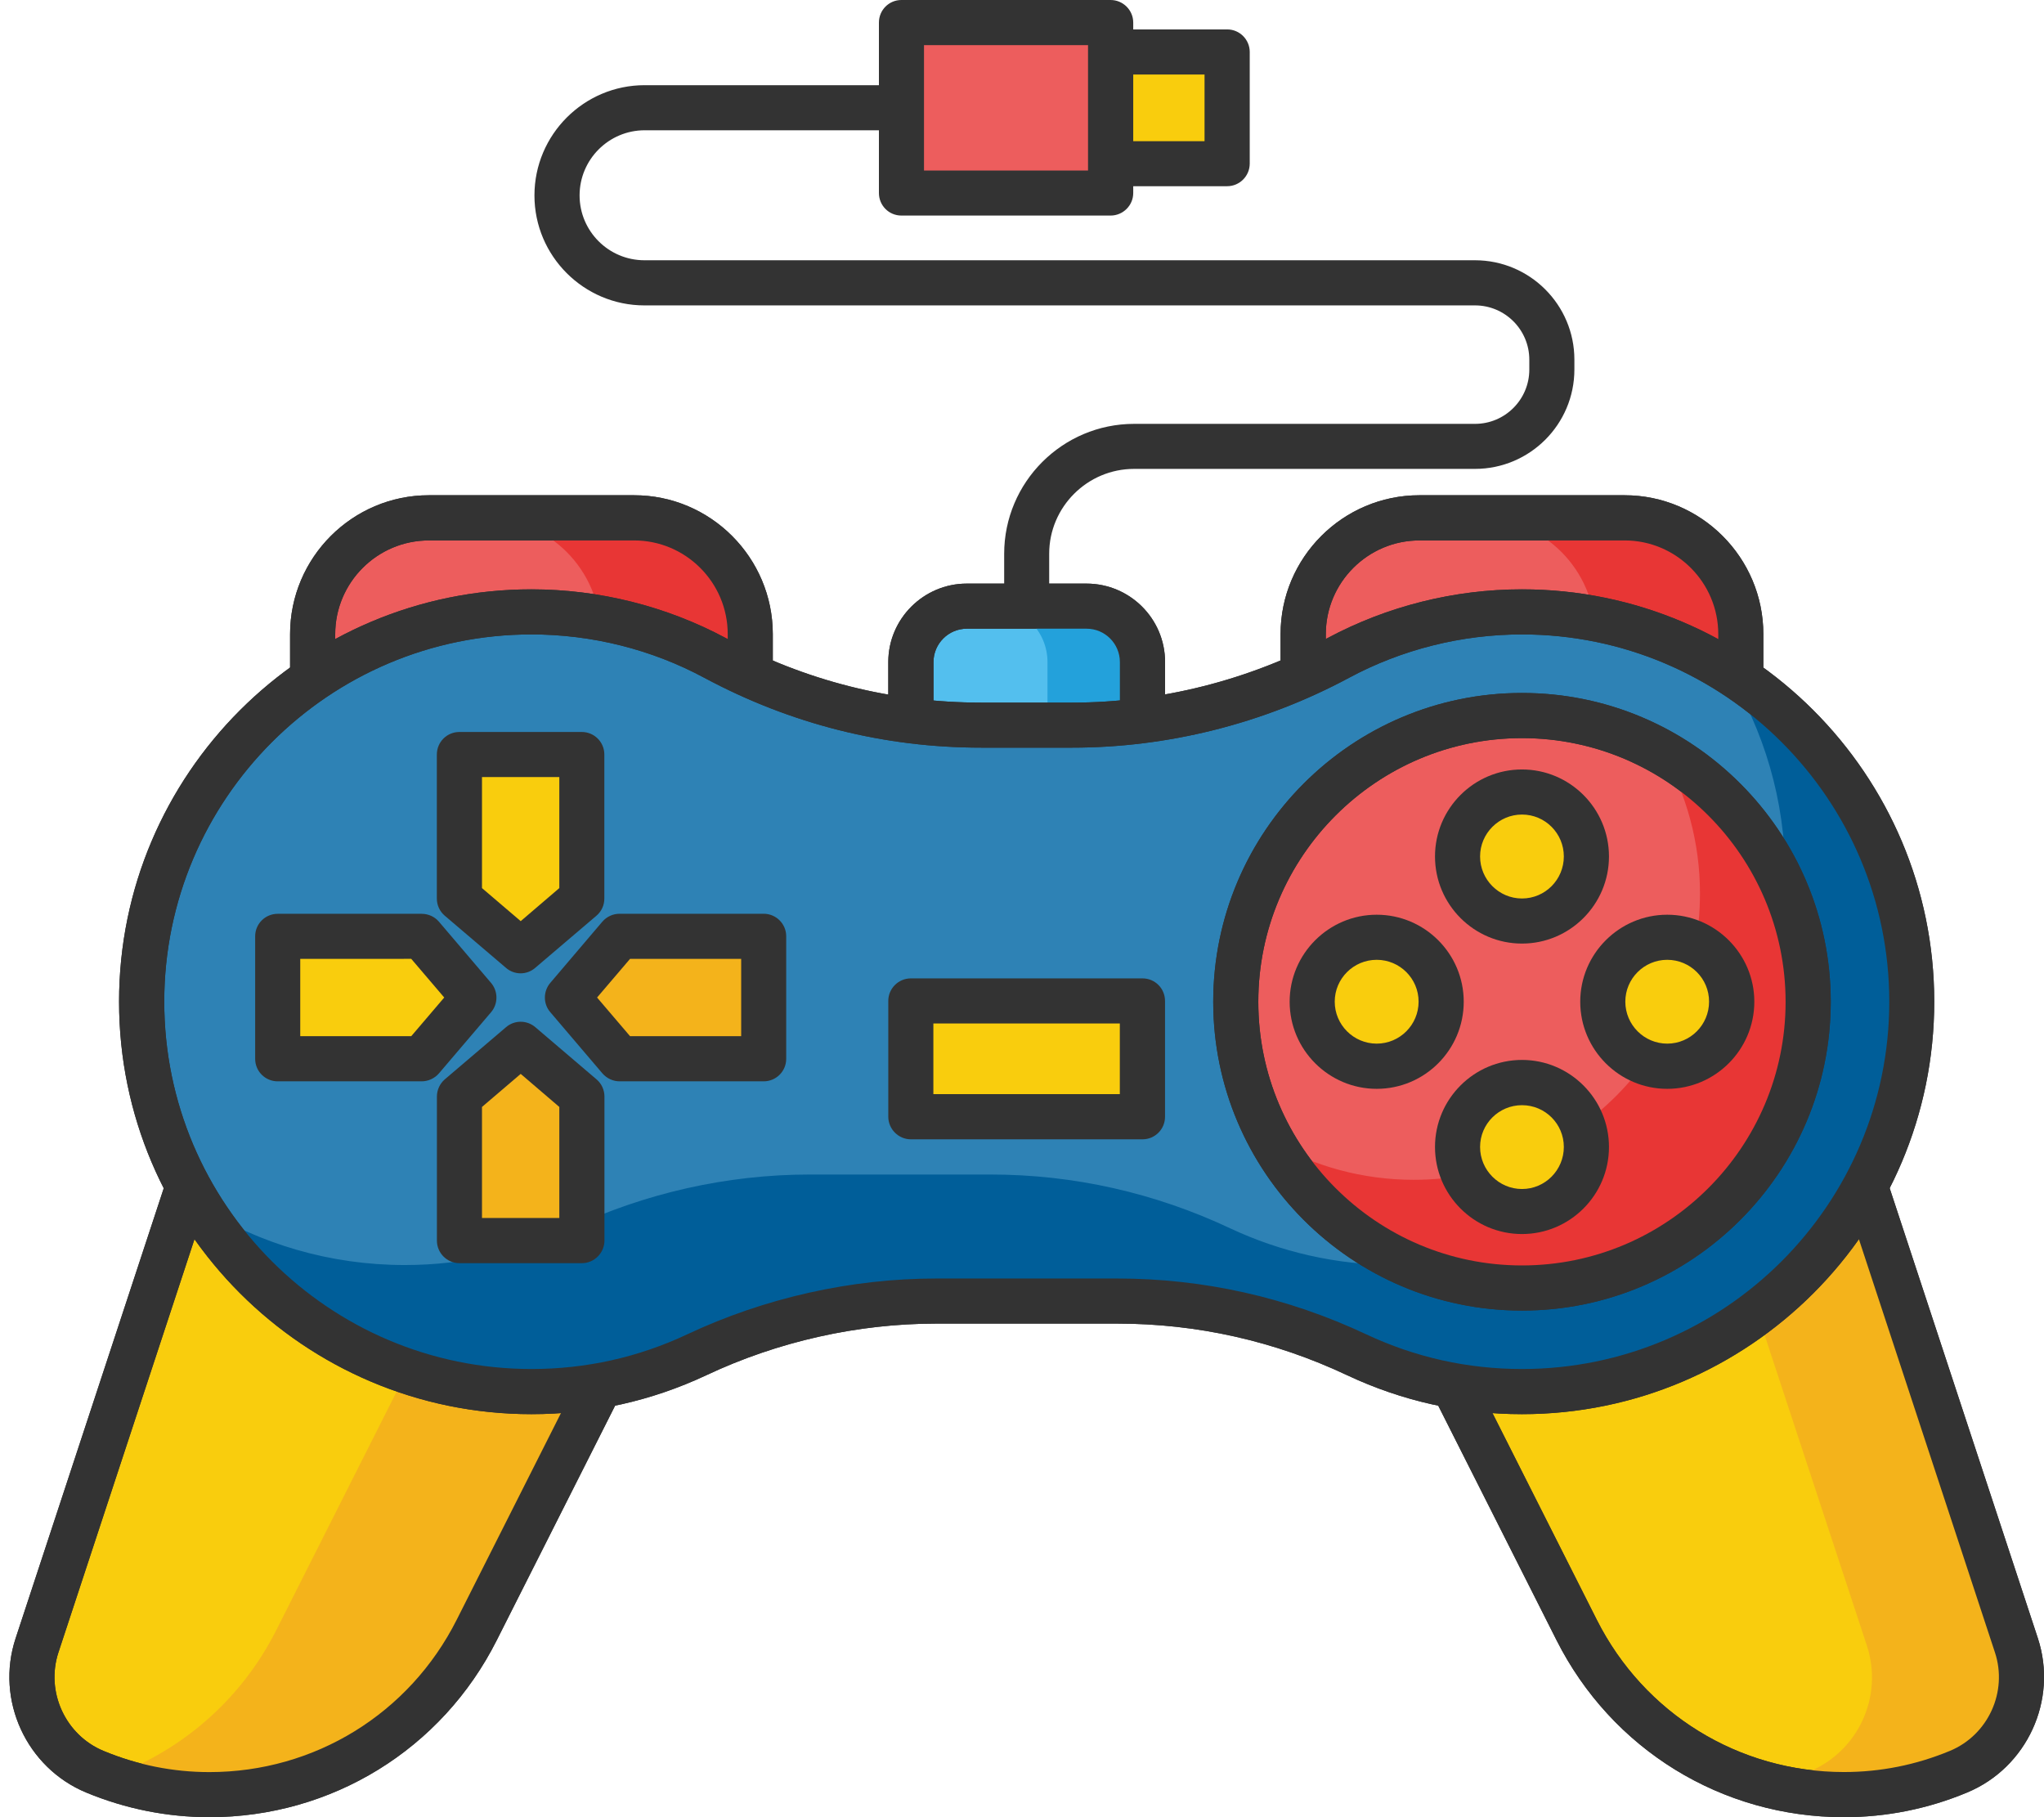 <?xml version="1.0" encoding="utf-8"?>
<!-- Generator: Adobe Illustrator 16.0.0, SVG Export Plug-In . SVG Version: 6.00 Build 0)  -->
<!DOCTYPE svg PUBLIC "-//W3C//DTD SVG 1.1//EN" "http://www.w3.org/Graphics/SVG/1.1/DTD/svg11.dtd">
<svg version="1.1" id="Layer_1" xmlns="http://www.w3.org/2000/svg" xmlns:xlink="http://www.w3.org/1999/xlink" x="0px" y="0px"
	 width="36px" height="32px" viewBox="0 0 36 32" enable-background="new 0 0 36 32" xml:space="preserve">
<g id="whats-nes-icon" display="none">
	<path display="inline" fill="#A9742A" d="M7.549,10.668H3.358V4.115c0-0.499,0.404-0.903,0.903-0.903h2.385
		c0.499,0,0.903,0.405,0.903,0.903V10.668z"/>
	<path display="inline" fill="#8D5D25" d="M6.646,3.211H5.094c0.5,0,0.904,0.405,0.904,0.903v6.553h1.551V4.115
		C7.549,3.616,7.145,3.211,6.646,3.211"/>
	<path display="inline" fill="#333333" d="M7.549,11.021H3.358c-0.194,0-0.353-0.158-0.353-0.353V4.116
		c0-0.694,0.564-1.257,1.257-1.257h2.384c0.693,0,1.256,0.563,1.256,1.257v6.553C7.902,10.863,7.744,11.021,7.549,11.021
		 M3.711,10.315h3.485V4.116c0-0.304-0.247-0.552-0.551-0.552H4.262c-0.304,0-0.551,0.248-0.551,0.552V10.315z"/>
	<path display="inline" fill="#F9CD0D" d="M25.5,29.975c0,0.702-0.568,1.27-1.267,1.27H5.417c-0.7,0-1.269-0.567-1.269-1.27V15.577
		L14.825,5.223L25.5,15.577V29.975z"/>
	<path display="inline" fill="#F4B31B" d="M14.825,5.222l-1.304,1.265l8.543,8.287c0.529,0.514,0.828,1.221,0.828,1.958v13.245
		c0,0.699-0.566,1.267-1.267,1.267h2.607c0.7,0,1.267-0.567,1.267-1.267V15.578L14.825,5.222z"/>
	<path display="inline" fill="#333333" d="M24.231,31.596H5.417c-0.893,0-1.621-0.726-1.621-1.621V15.578
		c0-0.094,0.04-0.188,0.109-0.253L14.58,4.969c0.137-0.133,0.354-0.133,0.492,0l10.675,10.355c0.069,0.065,0.106,0.159,0.106,0.253
		v14.397C25.853,30.87,25.127,31.596,24.231,31.596 M4.502,15.727v14.248c0,0.506,0.41,0.917,0.915,0.917h18.814
		c0.506,0,0.917-0.411,0.917-0.917V15.727L14.824,5.714L4.502,15.727z"/>
	<path display="inline" fill="#ED5D5D" d="M27.204,16.429c-0.17,0.174-0.401,0.274-0.646,0.278
		c-0.242,0.004-0.478-0.089-0.653-0.259L14.825,5.701L3.744,16.449c-0.364,0.353-0.944,0.344-1.296-0.02l-1.835-1.892
		c-0.17-0.174-0.262-0.409-0.258-0.651c0.003-0.244,0.104-0.476,0.278-0.645L13.269,0.983c0.867-0.841,2.245-0.841,3.111,0
		l12.637,12.257c0.363,0.353,0.373,0.933,0.02,1.296L27.204,16.429z"/>
	<path display="inline" fill="#E83635" d="M29.018,13.241L16.381,0.983c-0.741-0.718-1.852-0.823-2.701-0.315
		c0.145,0.086,0.283,0.191,0.41,0.315l12.638,12.257c0.173,0.169,0.273,0.401,0.277,0.645c0.004,0.242-0.088,0.478-0.258,0.651
		l-1.362,1.406l0.521,0.506c0.364,0.353,0.944,0.344,1.299-0.02l1.835-1.892c0.167-0.174,0.262-0.409,0.258-0.651
		C29.293,13.642,29.192,13.41,29.018,13.241"/>
	<path display="inline" fill="#333333" d="M3.104,17.061c-0.346,0-0.669-0.138-0.91-0.386l-1.836-1.892
		C0.123,14.539-0.005,14.218,0,13.88c0.006-0.338,0.143-0.657,0.387-0.891l12.637-12.26C13.509,0.26,14.148,0,14.825,0
		s1.316,0.26,1.802,0.729l12.636,12.26c0.244,0.234,0.38,0.552,0.386,0.891c0.006,0.338-0.122,0.659-0.357,0.902l-1.836,1.892
		c-0.241,0.249-0.566,0.386-0.912,0.386c-0.33,0-0.644-0.128-0.881-0.359L14.825,6.191L3.989,16.702
		C3.75,16.933,3.436,17.061,3.104,17.061 M14.825,0.705c-0.491,0-0.958,0.188-1.31,0.531L0.876,13.494
		c-0.108,0.105-0.168,0.246-0.171,0.397c-0.001,0.151,0.055,0.293,0.16,0.401L2.7,16.184c0.106,0.11,0.25,0.171,0.404,0.171
		c0.147,0,0.288-0.056,0.393-0.158L14.579,5.447c0.137-0.133,0.354-0.133,0.492,0l11.083,10.749c0.104,0.102,0.244,0.158,0.39,0.158
		c0.155,0,0.299-0.061,0.407-0.171l1.835-1.892c0.104-0.108,0.159-0.251,0.159-0.401c-0.004-0.151-0.063-0.292-0.171-0.397
		L16.135,1.235C15.783,0.893,15.317,0.705,14.825,0.705"/>
	<path display="inline" fill="#9A9A9A" d="M18.384,31.244h-7.117v-7.597c0-1.965,1.593-3.559,3.558-3.559
		c1.966,0,3.559,1.594,3.559,3.559V31.244z"/>
	<path display="inline" fill="#676767" d="M14.825,20.088c-0.335,0-0.66,0.049-0.97,0.136c1.495,0.423,2.59,1.796,2.59,3.424v7.597
		h1.939v-7.597C18.384,21.683,16.79,20.088,14.825,20.088"/>
	<path display="inline" fill="#333333" d="M18.384,31.596h-7.118c-0.194,0-0.354-0.157-0.354-0.352v-7.597
		c0-2.157,1.755-3.911,3.913-3.911c2.156,0,3.91,1.754,3.91,3.911v7.597C18.735,31.438,18.579,31.596,18.384,31.596 M11.619,30.892
		h6.412v-7.244c0-1.768-1.438-3.206-3.206-3.206s-3.207,1.438-3.207,3.206V30.892z"/>
	<path display="inline" fill="#333333" d="M30.06,31.724c-0.089,0-0.179-0.033-0.248-0.104l-4.561-4.56
		c-0.138-0.138-0.138-0.361,0-0.498c0.138-0.139,0.361-0.139,0.499,0l4.562,4.56c0.136,0.138,0.136,0.36,0,0.498
		C30.242,31.69,30.15,31.724,30.06,31.724"/>
	<path display="inline" fill="#333333" d="M32.829,31.724c-0.091,0-0.181-0.033-0.25-0.104l-7.169-7.17
		c-0.138-0.137-0.138-0.361,0-0.498c0.138-0.138,0.359-0.138,0.497,0l7.172,7.17c0.138,0.138,0.138,0.36,0,0.498
		C33.01,31.69,32.92,31.724,32.829,31.724"/>
	<path display="inline" fill="#333333" d="M35.597,31.724c-0.091,0-0.182-0.033-0.25-0.104l-9.937-9.938
		c-0.138-0.137-0.138-0.359,0-0.496c0.136-0.139,0.359-0.139,0.497,0l9.939,9.937c0.137,0.138,0.137,0.36,0,0.498
		C35.777,31.69,35.687,31.724,35.597,31.724"/>
</g>
<g id="gifts-for-him-icon" display="none">
	<path display="inline" fill="#F9CD0D" d="M30.629,12.121c0,0.575-0.466,1.042-1.041,1.042c-0.576,0-1.041-0.467-1.041-1.042
		s0.465-1.042,1.041-1.042C30.163,11.079,30.629,11.545,30.629,12.121"/>
	<path display="inline" fill="#F4B31B" d="M29.588,11.079c-0.142,0-0.276,0.028-0.397,0.08c0.377,0.155,0.645,0.527,0.645,0.962
		c0,0.435-0.268,0.807-0.645,0.962c0.121,0.051,0.256,0.08,0.397,0.08c0.575,0,1.041-0.467,1.041-1.042S30.163,11.079,29.588,11.079
		"/>
	<path display="inline" fill="#F9CD0D" d="M33.3,8.98c0,0.581-0.472,1.052-1.053,1.052s-1.052-0.471-1.052-1.052
		c0-0.581,0.471-1.053,1.052-1.053S33.3,8.399,33.3,8.98"/>
	<path display="inline" fill="#F4B31B" d="M32.247,7.927c-0.139,0-0.269,0.026-0.391,0.076c0.389,0.155,0.664,0.533,0.664,0.977
		c0,0.443-0.275,0.821-0.664,0.977c0.122,0.047,0.252,0.075,0.391,0.075c0.581,0,1.053-0.471,1.053-1.052
		C33.3,8.398,32.828,7.927,32.247,7.927"/>
	<path display="inline" fill="#9A9A9A" d="M26.972,31.654H3.39v-8.865c0-3.624,2.938-6.561,6.561-6.561h10.46
		c3.624,0,6.561,2.937,6.561,6.561V31.654z"/>
	<path display="inline" fill="#676767" d="M20.411,16.228h-2.37c3.623,0,6.56,2.937,6.56,6.561v8.865h2.37v-8.865
		C26.972,19.165,24.035,16.228,20.411,16.228"/>
	<path display="inline" fill="#333333" d="M26.973,32H3.391c-0.191,0-0.347-0.155-0.347-0.347v-8.865
		c0-3.808,3.099-6.906,6.907-6.906h10.46c3.81,0,6.907,3.099,6.907,6.906v8.865C27.318,31.845,27.163,32,26.973,32 M3.736,31.307
		h22.89v-8.519c0-3.426-2.789-6.213-6.215-6.213H9.951c-3.426,0-6.214,2.788-6.214,6.213V31.307z"/>
	<path display="inline" fill="#F6F6F6" d="M20.411,16.228H9.95c-0.532,0-1.048,0.066-1.542,0.185l6.774,15.242l6.774-15.242
		C21.459,16.294,20.943,16.228,20.411,16.228"/>
	<path display="inline" fill="#C6C6C9" d="M21.956,16.413c-0.366-0.088-0.744-0.146-1.131-0.171c-0.011,0-0.021-0.001-0.03-0.002
		c-0.051-0.003-0.102-0.005-0.154-0.007c-0.012,0-0.026-0.001-0.042-0.001c-0.062-0.002-0.124-0.003-0.188-0.003h-2.37
		c1.303,0,2.516,0.38,3.535,1.035L21.956,16.413z"/>
	<polygon display="inline" fill="#A1CF67" points="12.36,21.467 12.36,18.454 15.182,19.961 	"/>
	<polygon display="inline" fill="#A1CF67" points="18.002,21.467 18.002,18.454 15.182,19.961 	"/>
	<path display="inline" fill="#333333" d="M15.181,32c-0.137,0-0.261-0.081-0.317-0.206L8.09,16.554
		c-0.042-0.095-0.039-0.203,0.006-0.295c0.045-0.092,0.129-0.158,0.23-0.184c0.533-0.128,1.08-0.194,1.623-0.194h10.462
		c0.543,0,1.09,0.066,1.624,0.194c0.1,0.025,0.184,0.092,0.229,0.184c0.044,0.092,0.049,0.2,0.007,0.295l-6.775,15.24
		C15.442,31.919,15.318,32,15.181,32 M8.898,16.665l6.283,14.136l6.282-14.136c-0.349-0.06-0.7-0.09-1.051-0.09H9.95
		C9.6,16.574,9.247,16.605,8.898,16.665"/>
	<path display="inline" fill="#333333" d="M12.361,21.814c-0.062,0-0.124-0.017-0.178-0.05c-0.104-0.063-0.169-0.175-0.169-0.298
		v-3.013c0-0.123,0.064-0.234,0.169-0.297c0.103-0.063,0.233-0.067,0.341-0.01l2.821,1.507c0.113,0.061,0.182,0.179,0.182,0.307
		s-0.069,0.245-0.182,0.306l-2.821,1.506C12.472,21.8,12.417,21.814,12.361,21.814 M12.707,19.031v1.858l1.739-0.929L12.707,19.031z
		"/>
	<path display="inline" fill="#333333" d="M18.002,21.814c-0.057,0-0.111-0.014-0.164-0.042l-2.819-1.506
		c-0.113-0.06-0.185-0.178-0.185-0.306s0.071-0.246,0.185-0.306l2.819-1.508c0.107-0.057,0.236-0.054,0.341,0.009
		c0.105,0.063,0.169,0.176,0.169,0.298v3.013c0,0.123-0.063,0.235-0.169,0.298C18.125,21.798,18.063,21.814,18.002,21.814
		 M15.916,19.961l1.739,0.93v-1.859L15.916,19.961z"/>
	<path display="inline" fill="#333333" d="M15.846,23.01c0,0.367-0.298,0.666-0.664,0.666c-0.368,0-0.665-0.299-0.665-0.666
		c0-0.366,0.297-0.664,0.665-0.664C15.548,22.346,15.846,22.644,15.846,23.01"/>
	<path display="inline" fill="#333333" d="M15.846,26.046c0,0.368-0.298,0.665-0.664,0.665c-0.368,0-0.665-0.297-0.665-0.665
		c0-0.366,0.297-0.664,0.665-0.664C15.548,25.382,15.846,25.68,15.846,26.046"/>
	<path display="inline" fill="#F6F6F6" d="M33.3,21.518v-6.019c0-0.338-0.275-0.612-0.612-0.612H25.5
		c-0.338,0-0.61,0.274-0.61,0.612v6.019c0,1.29,0.718,2.411,1.775,2.986c0.896,0.488,1.459,1.43,1.459,2.451v1.302
		c0,1.045-0.585,2.002-1.517,2.479l-0.868,0.446c-0.103,0.054-0.155,0.168-0.128,0.28c0.026,0.113,0.126,0.19,0.241,0.19h6.482
		c0.115,0,0.216-0.077,0.241-0.19c0.027-0.112-0.025-0.227-0.128-0.28l-0.869-0.446c-0.93-0.478-1.514-1.435-1.514-2.479v-1.302
		c0-1.022,0.56-1.962,1.457-2.451C32.58,23.929,33.3,22.808,33.3,21.518"/>
	<path display="inline" fill="#C6C6C9" d="M30.063,26.955c0-1.021,0.562-1.963,1.459-2.452c1.058-0.574,1.777-1.695,1.777-2.985
		v-6.019c0-0.337-0.274-0.612-0.612-0.612h-1.372c0.338,0,0.611,0.275,0.611,0.612v6.019c0,1.29-0.718,2.411-1.777,2.985
		c-0.897,0.489-1.457,1.431-1.457,2.452v1.301c0,1.046,0.585,2.003,1.514,2.48l0.87,0.447c0.103,0.053,0.156,0.168,0.129,0.278
		c-0.028,0.113-0.126,0.192-0.242,0.192h1.372c0.115,0,0.215-0.079,0.243-0.192c0.025-0.11-0.027-0.226-0.13-0.278l-0.869-0.447
		c-0.93-0.478-1.516-1.435-1.516-2.48V26.955z"/>
	<path display="inline" fill="#333333" d="M32.334,32h-6.481c-0.274,0-0.514-0.187-0.578-0.456
		c-0.064-0.268,0.062-0.543,0.306-0.669l0.87-0.446c0.819-0.42,1.326-1.252,1.326-2.173v-1.301c0-0.896-0.489-1.718-1.275-2.147
		c-1.208-0.656-1.958-1.916-1.958-3.29v-6.019c0-0.528,0.43-0.958,0.958-0.958h7.188c0.527,0,0.957,0.43,0.957,0.958v6.019
		c0,1.374-0.75,2.634-1.957,3.29c-0.787,0.43-1.278,1.252-1.278,2.147v1.301c0,0.921,0.51,1.753,1.326,2.173l0.87,0.446
		c0.245,0.126,0.371,0.401,0.308,0.669C32.849,31.813,32.61,32,32.334,32 M26.256,31.307h5.677l-0.512-0.261
		c-1.051-0.54-1.703-1.609-1.703-2.79v-1.301c0-1.149,0.63-2.206,1.639-2.755c0.984-0.535,1.596-1.563,1.596-2.683v-6.019
		c0-0.146-0.118-0.267-0.264-0.267h-7.188c-0.146,0-0.267,0.12-0.267,0.267v6.019c0,1.12,0.612,2.147,1.596,2.683
		c1.013,0.549,1.641,1.605,1.641,2.755v1.301c0,1.181-0.654,2.25-1.703,2.79L26.256,31.307z"/>
	<path display="inline" fill="#F9CD0D" d="M30.748,23.083c-1.031,0.563-2.277,0.562-3.309,0h-0.002
		c-0.574-0.313-0.932-0.911-0.932-1.564v-2.965h5.177v2.965C31.683,22.172,31.325,22.771,30.748,23.083
		C30.749,23.083,30.749,23.083,30.748,23.083"/>
	<path display="inline" fill="#F4B31B" d="M30.31,18.554v2.964c0,0.654-0.358,1.254-0.932,1.565
		c-0.308,0.168-0.636,0.284-0.972,0.351c0.789,0.16,1.619,0.043,2.343-0.351c0.576-0.312,0.933-0.911,0.933-1.565v-2.964H30.31z"/>
	<path display="inline" fill="#333333" d="M29.093,23.851c-0.634,0-1.262-0.16-1.815-0.461c-0.002-0.002-0.006-0.003-0.01-0.005
		c-0.682-0.371-1.107-1.087-1.107-1.866v-2.965c0-0.192,0.155-0.346,0.348-0.346h5.175c0.19,0,0.345,0.153,0.345,0.346v2.965
		c0,0.778-0.425,1.493-1.108,1.868c-0.001,0-0.003,0-0.003,0.001C30.359,23.689,29.729,23.851,29.093,23.851 M27.601,22.777
		c0.001,0.001,0.003,0.001,0.004,0.002c0.455,0.248,0.97,0.378,1.488,0.378s1.034-0.13,1.489-0.377
		c0.001-0.001,0.003-0.001,0.003-0.002c0.463-0.251,0.75-0.734,0.75-1.26v-2.619h-4.481v2.619
		C26.854,22.044,27.141,22.525,27.601,22.777"/>
	<path display="inline" fill="#333333" d="M29.588,13.509c-0.766,0-1.388-0.623-1.388-1.388c0-0.765,0.622-1.389,1.388-1.389
		s1.387,0.624,1.387,1.389C30.975,12.886,30.354,13.509,29.588,13.509 M29.588,11.426c-0.384,0-0.695,0.311-0.695,0.695
		c0,0.383,0.312,0.695,0.695,0.695s0.695-0.312,0.695-0.695C30.283,11.737,29.972,11.426,29.588,11.426"/>
	<path display="inline" fill="#333333" d="M32.247,10.378c-0.771,0-1.4-0.628-1.4-1.398c0-0.771,0.629-1.4,1.4-1.4
		c0.77,0,1.398,0.628,1.398,1.4C33.646,9.75,33.017,10.378,32.247,10.378 M32.247,8.274c-0.389,0-0.706,0.316-0.706,0.706
		c0,0.389,0.317,0.706,0.706,0.706s0.705-0.317,0.705-0.706C32.952,8.59,32.636,8.274,32.247,8.274"/>
	<path display="inline" fill="#F8C48E" d="M23.691,8.98c0,4.699-3.812,8.51-8.509,8.51c-4.702,0-8.512-3.811-8.512-8.51
		c0-4.7,3.81-8.511,8.512-8.511C19.88,0.469,23.691,4.28,23.691,8.98"/>
	<path display="inline" fill="#F5A858" d="M23.691,8.98c0-4.7-3.812-8.511-8.509-8.511c-0.388,0-0.77,0.026-1.145,0.077
		c4.158,0.559,7.367,4.122,7.367,8.434c0,4.312-3.208,7.875-7.367,8.433c0.375,0.051,0.757,0.077,1.145,0.077
		C19.88,17.49,23.691,13.679,23.691,8.98"/>
	<path display="inline" fill="#333333" d="M15.182,17.837c-4.884,0-8.857-3.973-8.857-8.857s3.974-8.858,8.857-8.858
		s8.856,3.974,8.856,8.858S20.065,17.837,15.182,17.837 M15.182,0.816c-4.501,0-8.164,3.662-8.164,8.164
		c0,4.501,3.663,8.165,8.164,8.165s8.164-3.664,8.164-8.165C23.346,4.478,19.683,0.816,15.182,0.816"/>
	<path display="inline" fill="#A9742A" d="M23.689,8.785c-0.104-4.61-3.874-8.315-8.508-8.315c-4.031,0-7.407,2.802-8.287,6.564
		c1.16,1.2,2.786,1.946,4.585,1.946c2.222,0,4.178-1.136,5.321-2.857c1.144,1.722,3.099,2.857,5.319,2.857
		C22.663,8.98,23.188,8.912,23.689,8.785"/>
	<path display="inline" fill="#8D5D25" d="M14.868,0.475c-0.184,0.007-0.366,0.02-0.548,0.038h-0.001
		c-0.095,0.009-0.188,0.021-0.281,0.033c4.146,0.557,7.347,4.1,7.367,8.394c0.236,0.025,0.474,0.041,0.716,0.041
		c0.542,0,1.067-0.068,1.569-0.195c-0.002-0.07-0.004-0.138-0.008-0.208V8.568c-0.004-0.067-0.009-0.132-0.013-0.198V8.353
		c-0.004-0.063-0.012-0.126-0.016-0.188c-0.002-0.009-0.002-0.018-0.002-0.025c-0.006-0.062-0.013-0.122-0.021-0.183
		c-0.001-0.011-0.002-0.02-0.003-0.029c-0.008-0.06-0.016-0.119-0.023-0.177c-0.002-0.012-0.004-0.023-0.006-0.034
		c-0.009-0.059-0.018-0.115-0.028-0.172c-0.002-0.012-0.002-0.025-0.004-0.038c-0.012-0.055-0.021-0.11-0.031-0.166
		c-0.003-0.014-0.007-0.027-0.009-0.042c-0.01-0.054-0.022-0.107-0.033-0.162c-0.005-0.013-0.007-0.028-0.011-0.043
		c-0.012-0.053-0.024-0.105-0.038-0.157c-0.004-0.016-0.006-0.031-0.01-0.047c-0.014-0.052-0.027-0.102-0.042-0.152
		c-0.002-0.017-0.008-0.034-0.013-0.05c-0.014-0.05-0.029-0.1-0.044-0.149c-0.004-0.017-0.009-0.034-0.016-0.051
		c-0.012-0.048-0.029-0.097-0.046-0.145c-0.004-0.018-0.01-0.035-0.014-0.053c-0.018-0.047-0.034-0.095-0.052-0.142
		c-0.006-0.017-0.012-0.036-0.019-0.054c-0.016-0.046-0.034-0.092-0.05-0.138c-0.008-0.019-0.016-0.037-0.021-0.055
		c-0.019-0.045-0.035-0.09-0.055-0.136c-0.008-0.018-0.016-0.037-0.023-0.055c-0.019-0.045-0.036-0.088-0.056-0.133
		c-0.009-0.019-0.017-0.037-0.024-0.056c-0.02-0.044-0.038-0.087-0.06-0.129c-0.011-0.02-0.017-0.039-0.026-0.058
		c-0.021-0.043-0.04-0.084-0.063-0.127c-0.01-0.018-0.018-0.038-0.027-0.057C22.762,5.11,22.74,5.068,22.72,5.028
		c-0.01-0.02-0.021-0.039-0.031-0.059c-0.021-0.041-0.044-0.08-0.064-0.119c-0.013-0.021-0.022-0.04-0.034-0.06
		c-0.022-0.04-0.044-0.078-0.068-0.117c-0.01-0.02-0.021-0.04-0.033-0.06c-0.024-0.038-0.048-0.076-0.07-0.114
		c-0.012-0.02-0.025-0.04-0.038-0.059c-0.022-0.038-0.046-0.075-0.071-0.112c-0.013-0.021-0.024-0.04-0.039-0.059
		c-0.025-0.037-0.049-0.073-0.073-0.108c-0.015-0.021-0.028-0.04-0.042-0.061c-0.024-0.035-0.049-0.07-0.074-0.105
		c-0.014-0.02-0.03-0.039-0.044-0.061c-0.026-0.034-0.05-0.067-0.077-0.101c-0.015-0.021-0.03-0.04-0.047-0.061
		c-0.024-0.033-0.05-0.066-0.076-0.099c-0.018-0.02-0.033-0.04-0.049-0.06c-0.026-0.032-0.053-0.064-0.079-0.096
		c-0.018-0.021-0.035-0.04-0.052-0.061c-0.026-0.031-0.052-0.062-0.081-0.093c-0.017-0.021-0.034-0.04-0.053-0.061
		c-0.026-0.03-0.054-0.059-0.082-0.09c-0.018-0.019-0.036-0.04-0.054-0.059c-0.03-0.03-0.058-0.058-0.084-0.088
		c-0.02-0.02-0.038-0.039-0.059-0.059c-0.027-0.028-0.056-0.056-0.085-0.083c-0.019-0.02-0.038-0.04-0.059-0.06
		c-0.028-0.027-0.058-0.055-0.086-0.082c-0.02-0.019-0.04-0.039-0.062-0.057c-0.028-0.027-0.058-0.053-0.087-0.079
		c-0.021-0.02-0.042-0.039-0.063-0.057c-0.029-0.026-0.058-0.052-0.088-0.077c-0.024-0.019-0.046-0.037-0.067-0.055
		c-0.028-0.025-0.059-0.051-0.089-0.075c-0.021-0.019-0.045-0.037-0.067-0.054c-0.03-0.025-0.062-0.048-0.091-0.072
		c-0.023-0.019-0.047-0.036-0.069-0.054c-0.03-0.023-0.062-0.045-0.092-0.069c-0.024-0.017-0.048-0.036-0.072-0.053
		c-0.031-0.022-0.06-0.043-0.092-0.066C20.05,1.999,20.025,1.982,20,1.965c-0.03-0.021-0.061-0.043-0.093-0.063
		c-0.024-0.018-0.05-0.034-0.076-0.05C19.8,1.831,19.77,1.811,19.737,1.79c-0.026-0.015-0.052-0.033-0.079-0.049
		c-0.031-0.02-0.063-0.038-0.095-0.058c-0.026-0.016-0.052-0.031-0.08-0.048c-0.031-0.018-0.062-0.037-0.096-0.055
		c-0.027-0.015-0.054-0.031-0.081-0.046C19.273,1.518,19.242,1.5,19.21,1.482c-0.028-0.016-0.057-0.03-0.084-0.045
		c-0.033-0.018-0.064-0.033-0.097-0.05C19,1.373,18.972,1.358,18.942,1.344c-0.031-0.016-0.063-0.031-0.096-0.047
		c-0.03-0.014-0.059-0.027-0.089-0.041c-0.032-0.015-0.063-0.031-0.097-0.045c-0.031-0.014-0.061-0.026-0.091-0.04
		c-0.032-0.013-0.064-0.028-0.097-0.042c-0.031-0.013-0.062-0.025-0.092-0.038c-0.034-0.014-0.065-0.027-0.099-0.039
		c-0.031-0.014-0.063-0.025-0.095-0.037c-0.033-0.013-0.066-0.026-0.099-0.037c-0.033-0.012-0.064-0.023-0.096-0.034
		c-0.033-0.012-0.066-0.023-0.099-0.035c-0.033-0.01-0.065-0.02-0.099-0.031c-0.032-0.012-0.065-0.021-0.099-0.032
		c-0.034-0.01-0.067-0.021-0.101-0.03c-0.033-0.01-0.065-0.02-0.101-0.029c-0.032-0.01-0.067-0.02-0.103-0.028
		c-0.031-0.008-0.065-0.018-0.097-0.026c-0.036-0.009-0.071-0.017-0.104-0.025c-0.033-0.008-0.067-0.018-0.101-0.025
		c-0.034-0.008-0.07-0.015-0.105-0.022c-0.032-0.007-0.067-0.015-0.099-0.021c-0.036-0.008-0.073-0.014-0.108-0.021
		c-0.034-0.006-0.067-0.013-0.1-0.018c-0.037-0.007-0.073-0.013-0.11-0.02c-0.033-0.005-0.065-0.01-0.1-0.017
		C16.43,0.56,16.393,0.556,16.355,0.55c-0.033-0.004-0.064-0.009-0.099-0.012c-0.039-0.006-0.076-0.011-0.115-0.015
		c-0.032-0.004-0.063-0.007-0.096-0.01c-0.041-0.004-0.081-0.008-0.121-0.011c-0.031-0.002-0.062-0.005-0.094-0.007
		c-0.042-0.004-0.085-0.006-0.128-0.01c-0.029-0.001-0.057-0.004-0.087-0.005c-0.048-0.003-0.096-0.004-0.146-0.005
		c-0.022-0.001-0.047-0.003-0.07-0.003c-0.073-0.002-0.146-0.003-0.218-0.003c-0.089,0-0.176,0.003-0.264,0.005
		C14.902,0.474,14.885,0.475,14.868,0.475"/>
	<path display="inline" fill="#333333" d="M22.121,9.326c-2.094,0-4.048-0.965-5.321-2.608c-1.272,1.643-3.225,2.608-5.32,2.608
		c-1.838,0-3.555-0.729-4.834-2.052C6.563,7.19,6.53,7.07,6.557,6.954C7.004,5.042,8.1,3.307,9.638,2.07
		c1.565-1.255,3.533-1.947,5.543-1.947c2.33,0,4.533,0.898,6.196,2.528c1.663,1.628,2.606,3.803,2.658,6.126
		c0.005,0.161-0.105,0.305-0.262,0.345C23.235,9.257,22.679,9.326,22.121,9.326 M16.8,5.777c0.117,0,0.225,0.059,0.29,0.155
		c1.123,1.692,3.003,2.703,5.031,2.703c0.407,0,0.813-0.042,1.21-0.123c-0.243-4.269-3.843-7.694-8.15-7.694
		c-3.75,0-6.973,2.502-7.904,6.11c1.135,1.102,2.618,1.707,4.204,1.707c2.027,0,3.908-1.011,5.032-2.703
		C16.576,5.835,16.685,5.777,16.8,5.777"/>
	<path display="inline" fill="#333333" d="M13.519,12.083c-0.191,0-0.347-0.155-0.347-0.346v-1.315c0-0.191,0.155-0.346,0.347-0.346
		s0.346,0.155,0.346,0.346v1.315C13.865,11.928,13.71,12.083,13.519,12.083"/>
	<path display="inline" fill="#333333" d="M16.843,12.083c-0.191,0-0.346-0.155-0.346-0.346v-1.315c0-0.191,0.155-0.346,0.346-0.346
		s0.346,0.155,0.346,0.346v1.315C17.189,11.928,17.035,12.083,16.843,12.083"/>
	<path display="inline" fill="#ED5D5D" d="M23.302,11.533c-0.353-0.344-0.833-0.557-1.363-0.557c-1.078,0-1.951,0.874-1.951,1.951
		c0,0.887,0.592,1.635,1.403,1.872C22.254,13.878,22.914,12.766,23.302,11.533"/>
	<path display="inline" fill="#E83635" d="M21.938,10.976c-0.291,0-0.566,0.063-0.813,0.177c-0.227,0.854-0.58,1.655-1.042,2.381
		c0.2,0.609,0.689,1.084,1.308,1.265c0.054-0.058,0.105-0.115,0.159-0.173c0-0.002,0.002-0.003,0.002-0.004
		c0.261-0.293,0.5-0.605,0.719-0.933c0.003-0.002,0.005-0.005,0.006-0.007c0.041-0.062,0.079-0.123,0.117-0.186
		c0.005-0.006,0.011-0.014,0.015-0.021c0.038-0.06,0.072-0.118,0.107-0.177c0.004-0.009,0.009-0.016,0.015-0.024
		c0.037-0.062,0.071-0.128,0.109-0.191c0-0.003,0.002-0.005,0.004-0.008c0.112-0.206,0.218-0.416,0.314-0.631
		c0.004-0.011,0.008-0.021,0.012-0.03c0.026-0.061,0.052-0.12,0.077-0.18c0.007-0.016,0.015-0.031,0.019-0.046
		c0.023-0.057,0.046-0.114,0.067-0.169c0.006-0.018,0.013-0.034,0.019-0.052c0.023-0.057,0.044-0.115,0.064-0.174
		c0.004-0.014,0.01-0.028,0.016-0.044c0.022-0.069,0.046-0.139,0.068-0.209c0.001-0.003,0.002-0.005,0.003-0.007
		C22.95,11.189,22.47,10.976,21.938,10.976"/>
	<path display="inline" fill="#ED5D5D" d="M7.061,11.533c0.351-0.344,0.832-0.557,1.364-0.557c1.077,0,1.95,0.874,1.95,1.951
		c0,0.887-0.592,1.635-1.403,1.872C8.108,13.878,7.447,12.766,7.061,11.533"/>
	<path display="inline" fill="#333333" d="M15.182,15.223c-1.384,0-2.657-0.632-3.493-1.736c-0.114-0.154-0.086-0.371,0.066-0.486
		c0.153-0.116,0.37-0.085,0.486,0.067c0.703,0.928,1.775,1.461,2.94,1.461c1.165,0,2.235-0.533,2.939-1.461
		c0.115-0.152,0.333-0.183,0.486-0.067c0.153,0.115,0.182,0.332,0.066,0.486C17.837,14.591,16.564,15.223,15.182,15.223"/>
	<path display="inline" fill="#333333" d="M21.391,15.145c-0.032,0-0.064-0.004-0.096-0.014c-0.974-0.283-1.654-1.19-1.654-2.204
		c0-1.267,1.03-2.296,2.298-2.296c0.603,0,1.173,0.231,1.606,0.654c0.094,0.091,0.126,0.228,0.087,0.353
		c-0.395,1.257-1.082,2.433-1.988,3.398C21.576,15.106,21.486,15.145,21.391,15.145 M21.938,11.323c-0.884,0-1.605,0.72-1.605,1.604
		c0,0.638,0.386,1.213,0.958,1.466c0.709-0.801,1.261-1.744,1.608-2.749C22.625,11.436,22.288,11.323,21.938,11.323"/>
	<path display="inline" fill="#333333" d="M8.972,15.145c-0.095,0-0.188-0.038-0.253-0.109c-0.907-0.966-1.594-2.142-1.988-3.398
		c-0.039-0.125-0.006-0.261,0.088-0.353c0.431-0.423,1.003-0.654,1.606-0.654c1.266,0,2.297,1.029,2.297,2.296
		c0,1.014-0.68,1.921-1.654,2.204C9.037,15.142,9.003,15.145,8.972,15.145 M7.462,11.644c0.348,1.005,0.898,1.948,1.608,2.75
		c0.573-0.254,0.957-0.83,0.957-1.467c0-0.884-0.718-1.604-1.603-1.604C8.073,11.323,7.738,11.436,7.462,11.644"/>
</g>
<g id="gift-fot-her-icon" display="none">
	<path display="inline" fill="#2E82B5" d="M19.822,13.123c0,0,0.862,6.642,4.707,6.642c0,0-3.943,3.582-6.579,2.933
		c-2.646-0.651-3.074-4.395-3.074-4.395L19.822,13.123z"/>
	<path display="inline" fill="#005E99" d="M19.822,13.123l-1.168,1.225c0.404,1.686,1.392,4.59,3.517,5.27
		c0.162,0.053,0.284,0.193,0.315,0.364c0.029,0.17-0.036,0.344-0.173,0.447c-0.988,0.769-2.729,1.963-4.346,2.272
		c2.636,0.628,6.562-2.937,6.562-2.937C20.685,19.765,19.822,13.123,19.822,13.123"/>
	<path display="inline" fill="#2E82B5" d="M6.65,13.123c0,0-0.866,6.642-4.711,6.642c0,0,3.943,3.582,6.587,2.933
		c2.645-0.651,3.074-4.395,3.074-4.395L6.65,13.123z"/>
	<path display="inline" fill="#333333" d="M18.632,23.131c-0.27,0-0.528-0.03-0.767-0.088c-2.854-0.701-3.325-4.537-3.343-4.699
		c-0.014-0.105,0.023-0.21,0.096-0.287l4.95-5.18c0.093-0.099,0.235-0.135,0.365-0.092c0.129,0.043,0.223,0.157,0.242,0.292
		c0.007,0.064,0.866,6.332,4.354,6.332c0.146,0,0.278,0.091,0.331,0.228c0.055,0.138,0.017,0.292-0.092,0.393
		C24.627,20.154,21.32,23.131,18.632,23.131 M15.252,18.423c0.118,0.693,0.708,3.42,2.781,3.928
		c0.186,0.046,0.385,0.068,0.599,0.068c1.774,0,3.983-1.564,5.038-2.401c-2.718-0.679-3.756-4.518-4.077-6.139L15.252,18.423z"/>
	<path display="inline" fill="#333333" d="M7.843,23.131L7.843,23.131c-2.696,0-6.004-2.977-6.143-3.103
		c-0.11-0.1-0.146-0.255-0.094-0.393c0.054-0.136,0.186-0.228,0.332-0.228c3.493,0,4.35-6.269,4.358-6.332
		c0.019-0.136,0.112-0.249,0.243-0.293c0.129-0.042,0.272-0.006,0.368,0.093l4.949,5.18c0.074,0.077,0.11,0.182,0.097,0.286
		c-0.019,0.164-0.49,4-3.343,4.7C8.371,23.102,8.113,23.131,7.843,23.131 M2.797,20.017c1.056,0.839,3.265,2.401,5.046,2.402
		c0.212,0,0.414-0.022,0.597-0.067c2.074-0.51,2.664-3.234,2.782-3.929L6.881,13.88C6.559,15.499,5.515,19.339,2.797,20.017"/>
	<path display="inline" fill="#F6F6F6" d="M22.172,31.644H4.296V23.99c0-2.62,2.122-4.742,4.74-4.742h8.402
		c2.617,0,4.734,2.122,4.734,4.742V31.644z"/>
	<path display="inline" fill="#C6C6C9" d="M22.172,23.989c0-2.618-2.117-4.741-4.734-4.741h-2.041c2.619,0,4.737,2.123,4.737,4.741
		v7.654h2.038V23.989z"/>
	<path display="inline" fill="#71CAC4" d="M9.155,19.14l1.725,3.489c0.067,0.138,0.201,0.228,0.353,0.241
		c0.151,0.016,0.298-0.05,0.391-0.172l1.613-2.153L9.155,19.14z"/>
	<path display="inline" fill="#71CAC4" d="M17.32,19.14l-1.726,3.489c-0.067,0.138-0.201,0.228-0.352,0.241
		c-0.151,0.016-0.299-0.05-0.391-0.172l-1.615-2.153L17.32,19.14z"/>
	<path display="inline" fill="#333333" d="M11.272,23.229L11.272,23.229c-0.024,0-0.048-0.002-0.074-0.002
		c-0.272-0.026-0.516-0.194-0.637-0.439l-1.727-3.489c-0.063-0.13-0.043-0.285,0.052-0.395c0.096-0.106,0.246-0.146,0.383-0.1
		l4.084,1.406c0.108,0.036,0.192,0.123,0.225,0.23c0.033,0.109,0.012,0.227-0.057,0.318l-1.614,2.152
		C11.759,23.11,11.521,23.229,11.272,23.229 M9.857,19.759l1.341,2.713c0.013,0.025,0.038,0.044,0.066,0.045l0.007,0.001
		c0.026,0,0.051-0.013,0.065-0.034l1.322-1.76L9.857,19.759z"/>
	<path display="inline" fill="#333333" d="M15.203,23.229c-0.249,0-0.485-0.119-0.636-0.318l-1.614-2.152
		c-0.068-0.091-0.088-0.208-0.055-0.318c0.034-0.107,0.116-0.194,0.225-0.23l4.083-1.406c0.136-0.047,0.288-0.007,0.383,0.1
		c0.095,0.109,0.115,0.265,0.052,0.395l-1.727,3.489c-0.122,0.245-0.365,0.413-0.639,0.439
		C15.251,23.228,15.227,23.229,15.203,23.229 M13.816,20.724l1.321,1.76c0.015,0.021,0.039,0.034,0.065,0.034l0.006-0.001
		c0.029-0.002,0.054-0.02,0.066-0.045l1.342-2.713L13.816,20.724z"/>
	<path display="inline" fill="#333333" d="M22.172,32H4.296c-0.197,0-0.357-0.158-0.357-0.356v-7.654c0-2.812,2.288-5.1,5.099-5.1
		h8.4c2.807,0,5.091,2.288,5.091,5.1v7.654C22.528,31.842,22.368,32,22.172,32 M4.651,31.288h17.165v-7.299
		c0-2.419-1.962-4.387-4.379-4.387h-8.4c-2.419,0-4.386,1.968-4.386,4.387V31.288z"/>
	<path display="inline" fill="#F8C48E" d="M19.869,13.911c0,3.666-2.968,6.635-6.632,6.635c-3.664,0-6.634-2.97-6.634-6.635
		c0-3.664,2.97-6.635,6.634-6.635C16.901,7.276,19.869,10.247,19.869,13.911"/>
	<path display="inline" fill="#F5A858" d="M13.237,7.276c-0.318,0-0.631,0.024-0.937,0.067c3.221,0.455,5.696,3.222,5.696,6.568
		c0,3.346-2.476,6.112-5.696,6.568c0.306,0.044,0.619,0.065,0.937,0.065c3.664,0,6.632-2.969,6.632-6.634
		C19.869,10.247,16.901,7.276,13.237,7.276"/>
	<path display="inline" fill="#333333" d="M13.237,20.902c-3.854,0-6.99-3.138-6.99-6.992s3.137-6.991,6.99-6.991
		c3.854,0,6.985,3.137,6.985,6.991S17.091,20.902,13.237,20.902 M13.237,7.632c-3.462,0-6.278,2.817-6.278,6.278
		s2.816,6.279,6.278,6.279c3.463,0,6.277-2.817,6.277-6.279S16.701,7.632,13.237,7.632"/>
	<path display="inline" fill="#2E82B5" d="M13.237,7.276c-3.397,0-6.197,2.554-6.587,5.847c0.646,0.291,1.362,0.455,2.117,0.455
		c1.913,0,3.582-1.043,4.471-2.591c0.89,1.548,2.558,2.591,4.471,2.591c0.755,0,1.471-0.165,2.114-0.455
		C19.434,9.83,16.635,7.276,13.237,7.276"/>
	<path display="inline" fill="#005E99" d="M12.979,7.282c-0.15,0.004-0.298,0.017-0.446,0.031c0,0-0.002,0.001-0.003,0.001
		c-0.077,0.008-0.154,0.018-0.229,0.029c3.109,0.439,5.526,3.036,5.688,6.227c0.652-0.036,1.272-0.192,1.834-0.447
		c-0.09-0.771-0.312-1.502-0.645-2.169c-0.001-0.001-0.001-0.002-0.001-0.003c-0.022-0.043-0.044-0.086-0.065-0.128
		c-0.002-0.003-0.004-0.004-0.006-0.006c-0.02-0.042-0.043-0.084-0.066-0.125c0-0.002-0.001-0.006-0.002-0.007
		c-0.023-0.042-0.047-0.083-0.073-0.125c-0.001-0.001-0.002-0.001-0.002-0.002c-0.198-0.34-0.425-0.661-0.681-0.957l-0.005-0.005
		c-0.027-0.034-0.057-0.067-0.085-0.1c-0.006-0.005-0.01-0.01-0.014-0.016c-0.029-0.03-0.056-0.06-0.083-0.09
		c-0.006-0.008-0.014-0.014-0.02-0.021c-0.028-0.028-0.055-0.057-0.082-0.085c-0.007-0.008-0.016-0.017-0.023-0.026
		c-0.028-0.027-0.054-0.054-0.082-0.08c-0.008-0.01-0.018-0.018-0.027-0.027c-0.027-0.026-0.054-0.052-0.081-0.077
		c-0.009-0.01-0.019-0.019-0.028-0.027c-0.028-0.025-0.056-0.05-0.083-0.075c-0.009-0.009-0.021-0.019-0.029-0.026
		c-0.028-0.025-0.058-0.049-0.086-0.074c-0.009-0.007-0.017-0.016-0.028-0.023l-0.089-0.075c-0.006-0.004-0.014-0.011-0.021-0.018
		c-0.143-0.115-0.291-0.227-0.444-0.331c-0.004-0.002-0.008-0.005-0.012-0.009c-0.03-0.02-0.06-0.039-0.089-0.059
		c-0.014-0.008-0.027-0.017-0.041-0.025c-0.026-0.018-0.054-0.035-0.082-0.051c-0.015-0.011-0.032-0.021-0.048-0.031
		c-0.026-0.016-0.053-0.032-0.079-0.047c-0.018-0.01-0.035-0.022-0.053-0.032c-0.026-0.015-0.052-0.03-0.078-0.044
		c-0.019-0.01-0.039-0.021-0.058-0.032c-0.024-0.014-0.051-0.028-0.076-0.042c-0.021-0.01-0.041-0.021-0.061-0.032
		c-0.025-0.012-0.051-0.025-0.075-0.039c-0.022-0.01-0.042-0.021-0.065-0.03c-0.024-0.013-0.049-0.025-0.074-0.037
		c-0.022-0.011-0.044-0.021-0.066-0.031c-0.024-0.012-0.048-0.023-0.074-0.034c-0.022-0.011-0.045-0.021-0.068-0.03
		C15.85,7.81,15.825,7.799,15.8,7.79c-0.024-0.01-0.047-0.02-0.071-0.03c-0.025-0.011-0.049-0.02-0.073-0.029
		c-0.025-0.011-0.05-0.019-0.075-0.03c-0.024-0.007-0.047-0.017-0.07-0.025c-0.03-0.012-0.061-0.022-0.091-0.032
		C15.4,7.636,15.38,7.628,15.361,7.623c-0.049-0.016-0.096-0.032-0.145-0.047c-0.019-0.006-0.04-0.013-0.06-0.018
		C15.125,7.55,15.095,7.54,15.065,7.53c-0.022-0.005-0.044-0.011-0.066-0.018C14.97,7.505,14.94,7.497,14.913,7.49
		c-0.023-0.006-0.047-0.012-0.069-0.017c-0.028-0.008-0.057-0.015-0.086-0.02c-0.023-0.007-0.046-0.012-0.07-0.017
		c-0.028-0.007-0.058-0.012-0.085-0.02c-0.025-0.005-0.046-0.009-0.071-0.014c-0.029-0.005-0.058-0.011-0.086-0.017
		c-0.025-0.003-0.048-0.008-0.073-0.012c-0.028-0.005-0.057-0.009-0.087-0.014c-0.023-0.004-0.046-0.009-0.071-0.011
		c-0.029-0.005-0.059-0.009-0.088-0.013c-0.023-0.004-0.047-0.006-0.071-0.009c-0.03-0.005-0.06-0.008-0.09-0.011
		c-0.024-0.004-0.047-0.005-0.071-0.008c-0.03-0.002-0.062-0.004-0.093-0.007c-0.023-0.002-0.045-0.005-0.069-0.007
		c-0.033-0.002-0.065-0.004-0.098-0.007c-0.022-0.001-0.044-0.002-0.065-0.004c-0.036-0.001-0.073-0.001-0.11-0.003
		c-0.018-0.001-0.036-0.001-0.054-0.001c-0.055,0-0.111-0.002-0.166-0.002c-0.072,0-0.144,0.002-0.214,0.004
		C13.008,7.281,12.993,7.281,12.979,7.282"/>
	<path display="inline" fill="#333333" d="M17.708,13.934c-1.775,0-3.441-0.866-4.471-2.292c-1.03,1.425-2.695,2.292-4.471,2.292
		c-0.786,0-1.547-0.164-2.263-0.486c-0.142-0.064-0.225-0.212-0.208-0.366C6.712,9.569,9.697,6.92,13.237,6.92
		c3.541,0,6.522,2.648,6.938,6.161c0.018,0.154-0.065,0.302-0.207,0.366C19.256,13.77,18.495,13.934,17.708,13.934 M13.237,10.631
		c0.127,0,0.246,0.068,0.309,0.179c0.855,1.486,2.451,2.41,4.162,2.41c0.596,0,1.175-0.107,1.725-0.32
		c-0.487-3.022-3.105-5.269-6.196-5.269c-3.09,0-5.709,2.247-6.197,5.269c0.551,0.213,1.13,0.32,1.726,0.32
		c1.712,0,3.306-0.924,4.162-2.41C12.993,10.7,13.11,10.631,13.237,10.631"/>
	<path display="inline" fill="#333333" d="M11.362,15.898c-0.196,0-0.355-0.16-0.355-0.357V14.56c0-0.197,0.159-0.356,0.355-0.356
		c0.196,0,0.357,0.159,0.357,0.356v0.982C11.719,15.738,11.559,15.898,11.362,15.898"/>
	<path display="inline" fill="#333333" d="M15.113,15.898c-0.196,0-0.356-0.16-0.356-0.357V14.56c0-0.197,0.16-0.356,0.356-0.356
		s0.355,0.159,0.355,0.356v0.982C15.468,15.738,15.309,15.898,15.113,15.898"/>
	<path display="inline" fill="#333333" d="M13.237,19.099c-1.14,0-2.189-0.521-2.88-1.431c-0.118-0.156-0.087-0.379,0.07-0.499
		c0.156-0.118,0.38-0.087,0.499,0.068c0.554,0.732,1.396,1.15,2.312,1.15c0.916,0,1.758-0.418,2.313-1.15
		c0.119-0.155,0.342-0.187,0.5-0.068c0.157,0.12,0.187,0.343,0.068,0.499C15.428,18.578,14.377,19.099,13.237,19.099"/>
	<path display="inline" fill="#A9742A" d="M13.85,25.053c0,0.338-0.274,0.613-0.613,0.613c-0.338,0-0.613-0.275-0.613-0.613
		c0-0.34,0.275-0.612,0.613-0.612C13.576,24.44,13.85,24.713,13.85,25.053"/>
	<path display="inline" fill="#A9742A" d="M13.85,28.433c0,0.341-0.274,0.615-0.613,0.615c-0.338,0-0.613-0.274-0.613-0.615
		c0-0.337,0.275-0.611,0.613-0.611C13.576,27.821,13.85,28.096,13.85,28.433"/>
	<path display="inline" fill="#333333" d="M13.667,16.756c-0.13,0-0.255-0.07-0.317-0.194c-0.047-0.094-0.099-0.122-0.113-0.122
		c-0.013,0-0.064,0.028-0.111,0.122c-0.09,0.175-0.305,0.245-0.479,0.155c-0.176-0.091-0.245-0.304-0.156-0.48
		c0.165-0.319,0.443-0.508,0.747-0.508s0.583,0.189,0.746,0.508c0.09,0.176,0.02,0.39-0.155,0.48
		C13.776,16.744,13.722,16.756,13.667,16.756"/>
	<path display="inline" fill="#333333" d="M13.237,26.022c-0.534,0-0.969-0.437-0.969-0.97c0-0.535,0.435-0.97,0.969-0.97
		c0.535,0,0.97,0.435,0.97,0.97C14.207,25.586,13.772,26.022,13.237,26.022 M13.237,24.794c-0.142,0-0.257,0.116-0.257,0.259
		c0,0.142,0.115,0.257,0.257,0.257s0.258-0.115,0.258-0.257C13.495,24.91,13.379,24.794,13.237,24.794"/>
	<path display="inline" fill="#333333" d="M13.237,29.402c-0.534,0-0.969-0.435-0.969-0.97c0-0.533,0.435-0.969,0.969-0.969
		c0.535,0,0.97,0.436,0.97,0.969C14.207,28.968,13.772,29.402,13.237,29.402 M13.237,28.176c-0.142,0-0.257,0.117-0.257,0.257
		c0,0.143,0.115,0.258,0.257,0.258s0.258-0.115,0.258-0.258C13.495,28.293,13.379,28.176,13.237,28.176"/>
	<path display="inline" fill="#ED5D5D" d="M32.917,30.595c0,0.58-0.47,1.049-1.049,1.049H21.366c-0.577,0-1.044-0.469-1.044-1.049
		v-6.384h12.595V30.595z"/>
	<path display="inline" fill="#E83635" d="M31.234,24.211v6.385c0,0.58-0.469,1.048-1.048,1.048h1.682
		c0.579,0,1.049-0.468,1.049-1.048v-6.385H31.234z"/>
	<path display="inline" fill="#333333" d="M31.868,32H21.366c-0.771,0-1.399-0.63-1.399-1.404v-6.384
		c0-0.198,0.16-0.356,0.355-0.356h12.595c0.196,0,0.355,0.158,0.355,0.356v6.384C33.272,31.37,32.645,32,31.868,32 M20.676,24.567
		v6.028c0,0.382,0.311,0.692,0.69,0.692h10.502c0.381,0,0.692-0.311,0.692-0.692v-6.028H20.676z"/>
	<path display="inline" fill="#333333" d="M20.322,27.933c-0.09,0-0.181-0.034-0.25-0.104c-0.139-0.139-0.139-0.365,0-0.503
		l3.362-3.368c0.139-0.137,0.364-0.137,0.503,0c0.14,0.14,0.14,0.366,0,0.504l-3.364,3.367
		C20.504,27.898,20.413,27.933,20.322,27.933"/>
	<path display="inline" fill="#333333" d="M20.418,31.394c-0.09,0-0.18-0.035-0.249-0.105c-0.14-0.139-0.14-0.364,0-0.502
		l6.821-6.828c0.141-0.138,0.365-0.138,0.505,0c0.139,0.14,0.139,0.366,0,0.504l-6.825,6.826
		C20.6,31.358,20.51,31.394,20.418,31.394"/>
	<path display="inline" fill="#333333" d="M23.369,32c-0.092,0-0.183-0.035-0.253-0.105c-0.139-0.139-0.139-0.364,0-0.503
		l7.433-7.434c0.141-0.138,0.365-0.138,0.505,0c0.139,0.14,0.139,0.366,0,0.504l-7.435,7.433C23.551,31.965,23.459,32,23.369,32"/>
	<path display="inline" fill="#333333" d="M26.926,32c-0.09,0-0.183-0.035-0.252-0.105c-0.14-0.139-0.14-0.364,0-0.503l5.991-5.989
		c0.14-0.14,0.364-0.14,0.504,0c0.138,0.139,0.138,0.364,0,0.503l-5.991,5.989C27.107,31.965,27.018,32,26.926,32"/>
	<path display="inline" fill="#333333" d="M30.483,32c-0.09,0-0.182-0.035-0.25-0.105c-0.142-0.139-0.142-0.364,0-0.503l2.432-2.432
		c0.14-0.14,0.364-0.14,0.504,0c0.138,0.14,0.138,0.364,0,0.503l-2.432,2.432C30.667,31.965,30.576,32,30.483,32"/>
	<path display="inline" fill="#9A9A9A" d="M33.975,23.734c0,0.264-0.214,0.478-0.477,0.478H19.745c-0.264,0-0.476-0.214-0.476-0.478
		v-2.076c0-0.263,0.212-0.477,0.476-0.477h13.753c0.263,0,0.477,0.214,0.477,0.477V23.734z"/>
	<path display="inline" fill="#C6C6C9" d="M20.497,22.716c0-0.262,0.211-0.478,0.475-0.478h13.003v-0.579
		c0-0.264-0.214-0.478-0.476-0.478H19.743c-0.262,0-0.474,0.214-0.474,0.478v2.075c0,0.264,0.212,0.477,0.474,0.477h0.754V22.716z"
		/>
	<path display="inline" fill="#333333" d="M33.498,24.567H19.743c-0.455,0-0.83-0.374-0.83-0.833v-2.076
		c0-0.459,0.375-0.832,0.83-0.832h13.755c0.46,0,0.832,0.373,0.832,0.832v2.076C34.33,24.193,33.958,24.567,33.498,24.567
		 M19.743,21.538c-0.066,0-0.12,0.054-0.12,0.12v2.076c0,0.067,0.054,0.121,0.12,0.121h13.755c0.065,0,0.119-0.054,0.119-0.121
		v-2.076c0-0.066-0.054-0.12-0.119-0.12H19.743z"/>
	<rect x="25.032" y="21.183" display="inline" fill="#A1CF67" width="3.172" height="3.029"/>
	<rect x="25.032" y="21.182" display="inline" fill="#BADA90" width="3.172" height="1.057"/>
	<path display="inline" fill="#333333" d="M28.204,24.567h-3.172c-0.197,0-0.357-0.16-0.357-0.355v-3.03
		c0-0.196,0.16-0.355,0.357-0.355h3.172c0.196,0,0.357,0.159,0.357,0.355v3.03C28.562,24.407,28.4,24.567,28.204,24.567
		 M25.388,23.855h2.461v-2.317h-2.461V23.855z"/>
	<polygon display="inline" fill="#F9CD0D" points="19.459,11.655 12.006,7.416 20.057,1.931 	"/>
	<polygon display="inline" fill="#F4B31B" points="18.661,2.882 18.166,10.919 19.459,11.655 20.057,1.931 	"/>
	<path display="inline" fill="#333333" d="M19.46,12.011c-0.063,0-0.121-0.015-0.177-0.047L11.83,7.725
		c-0.105-0.06-0.174-0.171-0.177-0.294c-0.007-0.123,0.053-0.239,0.154-0.309l8.05-5.485c0.109-0.077,0.255-0.084,0.375-0.017
		c0.115,0.067,0.184,0.196,0.175,0.332l-0.596,9.725c-0.007,0.123-0.076,0.234-0.185,0.292
		C19.574,11.998,19.516,12.011,19.46,12.011 M12.679,7.39l6.459,3.674l0.52-8.429L12.679,7.39z"/>
	<path display="inline" fill="#53BFEE" d="M21.342,2.471c-0.379,0.666-1.224,0.9-1.887,0.52c-0.666-0.379-0.898-1.226-0.519-1.893
		c0.378-0.667,1.221-0.9,1.885-0.521C21.488,0.957,21.722,1.804,21.342,2.471"/>
	<path display="inline" fill="#23A1DB" d="M20.821,0.577c-0.172-0.098-0.353-0.154-0.536-0.174c0.389,0.434,0.479,1.083,0.178,1.619
		c-0.28,0.495-0.819,0.75-1.35,0.694c0.097,0.106,0.21,0.2,0.342,0.274c0.663,0.379,1.507,0.146,1.887-0.52
		C21.722,1.804,21.488,0.957,20.821,0.577"/>
	<path display="inline" fill="#333333" d="M20.137,3.529c-0.299,0-0.595-0.079-0.857-0.228c-0.836-0.476-1.129-1.543-0.654-2.38
		c0.309-0.544,0.889-0.882,1.514-0.882c0.298,0,0.596,0.078,0.858,0.229c0.835,0.475,1.129,1.542,0.653,2.378
		C21.342,3.191,20.762,3.529,20.137,3.529 M20.14,0.751c-0.371,0-0.713,0.2-0.896,0.522C18.962,1.769,19.138,2.4,19.63,2.681
		c0.155,0.09,0.33,0.135,0.507,0.135c0.369,0,0.713-0.2,0.896-0.522c0.279-0.494,0.108-1.126-0.388-1.407
		C20.491,0.799,20.316,0.751,20.14,0.751"/>
	<path display="inline" fill="#F9CD0D" d="M26.618,21.125l1.404-3.914c0.052-0.146,0.173-0.256,0.324-0.294
		c0.149-0.039,0.31,0.001,0.424,0.104l1.691,1.515c0.114,0.104,0.171,0.258,0.149,0.41c-0.021,0.153-0.117,0.285-0.257,0.355
		L26.618,21.125z"/>
	<path display="inline" fill="#F4B31B" d="M30.462,18.536l-0.417-0.375c-0.03,0.14-0.121,0.259-0.25,0.322l-2.701,1.318
		l-0.476,1.323l3.736-1.823c0.14-0.07,0.236-0.203,0.258-0.355C30.634,18.793,30.577,18.64,30.462,18.536"/>
	<path display="inline" fill="#F9CD0D" d="M26.618,21.125l-1.403-3.914c-0.053-0.146-0.173-0.256-0.324-0.294
		c-0.149-0.039-0.312,0.001-0.425,0.104l-1.691,1.515c-0.115,0.104-0.172,0.258-0.149,0.41c0.021,0.153,0.116,0.285,0.257,0.355
		L26.618,21.125z"/>
	<path display="inline" fill="#333333" d="M26.618,21.482c-0.086,0-0.17-0.031-0.236-0.093c-0.108-0.096-0.147-0.248-0.099-0.385
		l1.403-3.914c0.094-0.257,0.307-0.453,0.571-0.519c0.065-0.017,0.134-0.025,0.202-0.025c0.203,0,0.396,0.074,0.55,0.21l1.689,1.512
		c0.204,0.184,0.304,0.454,0.265,0.727c-0.036,0.272-0.207,0.507-0.454,0.627l-3.735,1.823
		C26.725,21.47,26.672,21.482,26.618,21.482 M28.46,17.259c-0.01,0-0.018,0.001-0.027,0.003c-0.033,0.009-0.063,0.034-0.076,0.069
		l-1.109,3.089l2.951-1.438c0.033-0.018,0.056-0.049,0.062-0.085c0.005-0.036-0.008-0.073-0.035-0.097l-1.692-1.515
		C28.514,17.27,28.488,17.259,28.46,17.259"/>
	<path display="inline" fill="#F4B31B" d="M22.774,18.536l0.417-0.375c0.03,0.14,0.122,0.259,0.25,0.322l2.701,1.318l0.476,1.323
		l-3.736-1.823c-0.141-0.07-0.236-0.203-0.258-0.355C22.603,18.793,22.659,18.64,22.774,18.536"/>
	<path display="inline" fill="#333333" d="M26.618,21.482c-0.053,0-0.106-0.013-0.156-0.037l-3.735-1.823
		c-0.247-0.12-0.417-0.354-0.456-0.627c-0.036-0.272,0.063-0.543,0.268-0.727l1.69-1.512c0.15-0.136,0.345-0.21,0.548-0.21
		c0.069,0,0.137,0.009,0.202,0.025c0.266,0.066,0.478,0.262,0.572,0.519l1.402,3.914c0.049,0.137,0.011,0.289-0.098,0.385
		C26.789,21.451,26.705,21.482,26.618,21.482 M24.776,17.259c-0.027,0-0.053,0.011-0.074,0.027l-1.689,1.515
		c-0.027,0.023-0.041,0.061-0.037,0.097c0.007,0.036,0.03,0.067,0.061,0.085l2.952,1.438l-1.107-3.089
		c-0.015-0.035-0.041-0.061-0.078-0.069C24.794,17.26,24.785,17.259,24.776,17.259"/>
</g>
<g id="geeky-things-icon">
	<rect x="18.45" y="0.913" fill="#F9CD0D" width="3.165" height="1.969"/>
	<path fill="#333333" d="M21.614,3.279H18.45c-0.22,0-0.398-0.179-0.398-0.397V0.915c0-0.219,0.179-0.397,0.398-0.397h3.165
		c0.218,0,0.396,0.179,0.396,0.397v1.967C22.01,3.101,21.832,3.279,21.614,3.279 M18.846,2.486h2.369V1.312h-2.369V2.486z"/>
	<path fill="#333333" d="M18.083,12.031c-0.219,0-0.397-0.177-0.397-0.397V9.753c0-1.262,1.027-2.289,2.289-2.289h6.004
		c0.528,0,0.956-0.429,0.956-0.956V6.334c0-0.527-0.428-0.956-0.956-0.956H11.35c-1.067,0-1.937-0.869-1.937-1.936
		c0-1.071,0.871-1.942,1.941-1.942H16.5c0.22,0,0.398,0.178,0.398,0.398c0,0.219-0.178,0.396-0.398,0.396h-5.145
		c-0.633,0-1.147,0.515-1.147,1.147c0,0.63,0.512,1.142,1.142,1.142h14.628c0.966,0,1.751,0.785,1.751,1.75v0.174
		c0,0.965-0.785,1.75-1.751,1.75h-6.004c-0.822,0-1.495,0.67-1.495,1.494v1.881C18.48,11.854,18.302,12.031,18.083,12.031"/>
	<path fill="#53BFEE" d="M20.122,13.364h-4.079V11.66c0-0.546,0.441-0.987,0.985-0.987h2.109c0.543,0,0.985,0.44,0.985,0.987V13.364
		z"/>
	<path fill="#333333" d="M20.122,13.762h-4.079c-0.219,0-0.398-0.178-0.398-0.397v-1.706c0-0.763,0.623-1.382,1.383-1.382h2.107
		c0.765,0,1.385,0.619,1.385,1.382v1.706C20.521,13.584,20.342,13.762,20.122,13.762 M16.44,12.967h3.284v-1.308
		c0-0.324-0.262-0.588-0.588-0.588h-2.107c-0.324,0-0.588,0.264-0.588,0.588V12.967z"/>
	<path fill="#23A1DB" d="M19.137,10.673h-1.674c0.545,0,0.986,0.44,0.986,0.987v1.705h1.673V11.66
		C20.122,11.114,19.68,10.673,19.137,10.673"/>
	<path fill="#333333" d="M20.122,13.762h-4.079c-0.219,0-0.398-0.178-0.398-0.397v-1.706c0-0.763,0.623-1.382,1.383-1.382h2.107
		c0.765,0,1.385,0.619,1.385,1.382v1.706C20.521,13.584,20.342,13.762,20.122,13.762 M16.44,12.967h3.284v-1.308
		c0-0.324-0.262-0.588-0.588-0.588h-2.107c-0.324,0-0.588,0.264-0.588,0.588V12.967z"/>
	<path fill="#ED5D5D" d="M30.66,11.992h-7.71v-0.826c0-1.131,0.918-2.047,2.048-2.047h3.616c1.129,0,2.046,0.917,2.046,2.047V11.992
		z"/>
	<path fill="#333333" d="M30.66,12.391h-7.71c-0.219,0-0.396-0.179-0.396-0.399v-0.825c0-1.348,1.097-2.446,2.445-2.446h3.614
		c1.347,0,2.444,1.098,2.444,2.446v0.825C31.058,12.212,30.878,12.391,30.66,12.391 M23.35,11.595h6.913v-0.428
		c0-0.91-0.74-1.65-1.649-1.65h-3.614c-0.909,0-1.649,0.741-1.649,1.65V11.595z"/>
	<path fill="#E83635" d="M28.613,9.119h-2.56c1.129,0,2.046,0.917,2.046,2.047v0.825h2.561v-0.825
		C30.66,10.036,29.743,9.119,28.613,9.119"/>
	<path fill="#333333" d="M30.66,12.391h-7.71c-0.219,0-0.396-0.179-0.396-0.399v-0.825c0-1.348,1.097-2.446,2.445-2.446h3.614
		c1.347,0,2.444,1.098,2.444,2.446v0.825C31.058,12.212,30.878,12.391,30.66,12.391 M23.35,11.595h6.913v-0.428
		c0-0.91-0.74-1.65-1.649-1.65h-3.614c-0.909,0-1.649,0.741-1.649,1.65V11.595z"/>
	<path fill="#ED5D5D" d="M5.507,11.992h7.707v-0.825c0-1.132-0.917-2.047-2.047-2.047H7.554c-1.131,0-2.047,0.916-2.047,2.047
		V11.992z"/>
	<path fill="#333333" d="M13.214,12.391H5.507c-0.219,0-0.398-0.179-0.398-0.399v-0.825c0-1.348,1.097-2.446,2.445-2.446h3.614
		c1.347,0,2.443,1.098,2.443,2.446v0.825C13.61,12.212,13.432,12.391,13.214,12.391 M5.904,11.595h6.913v-0.428
		c0-0.91-0.74-1.65-1.649-1.65H7.554c-0.91,0-1.65,0.741-1.65,1.65V11.595z"/>
	<path fill="#E83635" d="M11.167,9.119H8.533c1.129,0,2.046,0.917,2.046,2.047v0.825h2.635v-0.825
		C13.214,10.036,12.297,9.119,11.167,9.119"/>
	<path fill="#333333" d="M13.214,12.391H5.507c-0.219,0-0.398-0.179-0.398-0.399v-0.825c0-1.348,1.097-2.446,2.445-2.446h3.614
		c1.347,0,2.443,1.098,2.443,2.446v0.825C13.61,12.212,13.432,12.391,13.214,12.391 M5.904,11.595h6.913v-0.428
		c0-0.91-0.74-1.65-1.649-1.65H7.554c-0.91,0-1.65,0.741-1.65,1.65V11.595z"/>
	<path fill="#F9CD0D" d="M35.513,28.974c0.297,0.896-0.149,1.865-1.019,2.226c-2.552,1.057-5.484-0.032-6.725-2.495l-4.492-8.903
		l8.108-3.36L35.513,28.974z"/>
	<path fill="#333333" d="M32.477,32c-2.153,0-4.093-1.194-5.063-3.118l-4.492-8.903c-0.049-0.098-0.056-0.212-0.017-0.316
		c0.038-0.104,0.118-0.187,0.22-0.229l8.111-3.36c0.102-0.042,0.218-0.04,0.317,0.006c0.1,0.046,0.176,0.132,0.212,0.237
		l4.127,12.532c0.357,1.088-0.191,2.279-1.247,2.717C33.954,31.854,33.223,32,32.477,32 M23.823,20.004l4.301,8.521
		c0.834,1.652,2.5,2.68,4.353,2.68c0.642,0,1.269-0.125,1.864-0.372c0.675-0.278,1.024-1.042,0.795-1.734l-3.993-12.127
		L23.823,20.004z"/>
	<path fill="#F4B31B" d="M35.513,28.974l-4.127-12.532l-2.318,0.961l3.811,11.571c0.297,0.896-0.149,1.867-1.02,2.226
		c-0.231,0.096-0.464,0.174-0.699,0.233c1.072,0.278,2.239,0.221,3.335-0.233C35.363,30.841,35.81,29.869,35.513,28.974"/>
	<path fill="#333333" d="M32.477,32c-2.153,0-4.093-1.194-5.063-3.118l-4.492-8.903c-0.049-0.098-0.056-0.212-0.017-0.316
		c0.038-0.104,0.118-0.187,0.22-0.229l8.111-3.36c0.102-0.042,0.218-0.04,0.317,0.006c0.1,0.046,0.176,0.132,0.212,0.237
		l4.127,12.532c0.357,1.088-0.191,2.279-1.247,2.717C33.954,31.854,33.223,32,32.477,32 M23.823,20.004l4.301,8.521
		c0.834,1.652,2.5,2.68,4.353,2.68c0.642,0,1.269-0.125,1.864-0.372c0.675-0.278,1.024-1.042,0.795-1.734l-3.993-12.127
		L23.823,20.004z"/>
	<path fill="#F9CD0D" d="M0.652,28.975c-0.295,0.895,0.151,1.866,1.021,2.226c2.549,1.056,5.481-0.033,6.725-2.496l4.491-8.902
		l-8.109-3.359L0.652,28.975z"/>
	<path fill="#333333" d="M3.688,32L3.688,32c-0.746-0.001-1.474-0.146-2.168-0.433c-1.056-0.438-1.604-1.631-1.245-2.717
		l4.126-12.534c0.035-0.104,0.111-0.19,0.211-0.236c0.102-0.045,0.217-0.048,0.318-0.006l8.11,3.359
		c0.102,0.043,0.182,0.125,0.221,0.229c0.039,0.104,0.032,0.219-0.018,0.317l-4.493,8.903C7.783,30.805,5.842,32,3.688,32
		 M5.022,16.972L1.029,29.099c-0.227,0.693,0.122,1.456,0.797,1.735c0.595,0.247,1.222,0.372,1.862,0.372
		c1.852,0,3.521-1.027,4.355-2.681l4.299-8.521L5.022,16.972z"/>
	<path fill="#F4B31B" d="M4.779,16.441l-0.423,1.286l5.004,2.073l-4.492,8.903c-0.633,1.256-1.705,2.152-2.943,2.592
		c2.488,0.888,5.271-0.208,6.474-2.592l4.492-8.903L4.779,16.441z"/>
	<path fill="#333333" d="M3.688,32L3.688,32c-0.746-0.001-1.474-0.146-2.168-0.433c-1.056-0.438-1.604-1.631-1.245-2.717
		l4.126-12.534c0.035-0.104,0.111-0.19,0.211-0.236c0.102-0.045,0.217-0.048,0.318-0.006l8.11,3.359
		c0.102,0.043,0.182,0.125,0.221,0.229c0.039,0.104,0.032,0.219-0.018,0.317l-4.493,8.903C7.783,30.805,5.842,32,3.688,32
		 M5.022,16.972L1.029,29.099c-0.227,0.693,0.122,1.456,0.797,1.735c0.595,0.247,1.222,0.372,1.862,0.372
		c1.852,0,3.521-1.027,4.355-2.681l4.299-8.521L5.022,16.972z"/>
	<path fill="#2E82B5" d="M33.672,17.642c0-3.787-3.08-6.866-6.866-6.866c-1.169,0-2.271,0.294-3.235,0.813
		c-1.44,0.772-3.056,1.181-4.69,1.181h-1.592c-1.647,0-3.244-0.404-4.693-1.181c-0.965-0.519-2.065-0.813-3.235-0.813
		c-3.785,0-6.865,3.079-6.865,6.866c0,3.785,3.08,6.863,6.865,6.863c1.04,0,2.026-0.23,2.911-0.647
		c1.317-0.619,2.766-0.947,4.221-0.947h3.181c1.468,0,2.894,0.323,4.222,0.947c0.885,0.417,1.871,0.647,2.911,0.647
		C30.592,24.505,33.672,21.427,33.672,17.642"/>
	<path fill="#333333" d="M26.806,24.903c-1.077,0-2.111-0.23-3.08-0.686c-1.282-0.604-2.646-0.909-4.053-0.909h-3.18
		c-1.386,0-2.789,0.314-4.052,0.909c-0.97,0.455-2.006,0.686-3.081,0.686c-4.004,0-7.263-3.258-7.263-7.264
		c0-4.004,3.259-7.261,7.263-7.261c1.193,0,2.376,0.297,3.423,0.858c1.405,0.754,2.92,1.137,4.504,1.137h1.592
		c1.561,0,3.118-0.393,4.503-1.137c1.048-0.561,2.23-0.858,3.423-0.858c4.005,0,7.262,3.257,7.262,7.261
		C34.067,21.646,30.811,24.903,26.806,24.903 M16.493,22.514h3.18c1.523,0,3.002,0.331,4.392,0.984
		c0.862,0.405,1.785,0.61,2.741,0.61c3.566,0,6.469-2.901,6.469-6.469c0-3.565-2.902-6.467-6.469-6.467
		c-1.063,0-2.115,0.264-3.048,0.765c-1.5,0.805-3.187,1.229-4.878,1.229h-1.592c-1.717,0-3.358-0.414-4.881-1.229
		c-0.93-0.501-1.984-0.765-3.046-0.765c-3.567,0-6.468,2.902-6.468,6.467c0,3.567,2.9,6.469,6.468,6.469
		c0.958,0,1.88-0.205,2.741-0.61C13.472,22.854,14.991,22.514,16.493,22.514"/>
	<path fill="#005E99" d="M30.414,11.803c0.651,1.049,1.028,2.286,1.028,3.609c0,3.786-3.08,6.865-6.864,6.865
		c-1.041,0-2.027-0.232-2.912-0.647c-1.328-0.625-2.756-0.947-4.222-0.947h-3.181c-1.455,0-2.905,0.327-4.221,0.947
		c-0.885,0.415-1.871,0.647-2.912,0.647c-1.322,0-2.56-0.375-3.607-1.027c1.21,1.953,3.375,3.258,5.837,3.258
		c1.041,0,2.026-0.232,2.911-0.649c1.318-0.619,2.766-0.946,4.223-0.946h3.18c1.468,0,2.893,0.322,4.224,0.946
		c0.884,0.417,1.87,0.649,2.909,0.649c3.786,0,6.866-3.081,6.866-6.867C33.672,15.177,32.368,13.015,30.414,11.803"/>
	<path fill="#333333" d="M26.806,24.903c-1.077,0-2.111-0.23-3.08-0.686c-1.282-0.604-2.646-0.909-4.053-0.909h-3.18
		c-1.386,0-2.789,0.314-4.052,0.909c-0.97,0.455-2.006,0.686-3.081,0.686c-4.004,0-7.263-3.258-7.263-7.264
		c0-4.004,3.259-7.261,7.263-7.261c1.193,0,2.376,0.297,3.423,0.858c1.405,0.754,2.92,1.137,4.504,1.137h1.592
		c1.561,0,3.118-0.393,4.503-1.137c1.048-0.561,2.23-0.858,3.423-0.858c4.005,0,7.262,3.257,7.262,7.261
		C34.067,21.646,30.811,24.903,26.806,24.903 M16.493,22.514h3.18c1.523,0,3.002,0.331,4.392,0.984
		c0.862,0.405,1.785,0.61,2.741,0.61c3.566,0,6.469-2.901,6.469-6.469c0-3.565-2.902-6.467-6.469-6.467
		c-1.063,0-2.115,0.264-3.048,0.765c-1.5,0.805-3.187,1.229-4.878,1.229h-1.592c-1.717,0-3.358-0.414-4.881-1.229
		c-0.93-0.501-1.984-0.765-3.046-0.765c-3.567,0-6.468,2.902-6.468,6.467c0,3.567,2.9,6.469,6.468,6.469
		c0.958,0,1.88-0.205,2.741-0.61C13.472,22.854,14.991,22.514,16.493,22.514"/>
	<path fill="#ED5D5D" d="M31.846,17.642c0,2.783-2.257,5.039-5.04,5.039c-2.784,0-5.04-2.256-5.04-5.039
		c0-2.785,2.256-5.041,5.04-5.041C29.589,12.601,31.846,14.857,31.846,17.642"/>
	<path fill="#333333" d="M26.806,23.079c-2.998,0-5.438-2.44-5.438-5.438c0-3,2.439-5.438,5.438-5.438
		c2.999,0,5.438,2.438,5.438,5.438C32.244,20.639,29.805,23.079,26.806,23.079 M26.806,12.998c-2.56,0-4.644,2.083-4.644,4.644
		c0,2.56,2.084,4.642,4.644,4.642s4.643-2.082,4.643-4.642C31.448,15.081,29.365,12.998,26.806,12.998"/>
	<path fill="#E83635" d="M29.287,13.254c0.415,0.733,0.654,1.579,0.654,2.48c0,2.785-2.258,5.042-5.041,5.042
		c-0.903,0-1.748-0.239-2.481-0.655c0.866,1.528,2.506,2.56,4.388,2.56c2.783,0,5.039-2.256,5.039-5.039
		C31.846,15.76,30.813,14.121,29.287,13.254"/>
	<path fill="#333333" d="M26.806,23.079c-2.998,0-5.438-2.44-5.438-5.438c0-3,2.439-5.438,5.438-5.438
		c2.999,0,5.438,2.438,5.438,5.438C32.244,20.639,29.805,23.079,26.806,23.079 M26.806,12.998c-2.56,0-4.644,2.083-4.644,4.644
		c0,2.56,2.084,4.642,4.644,4.642s4.643-2.082,4.643-4.642C31.448,15.081,29.365,12.998,26.806,12.998"/>
	<path fill="#F9CD0D" d="M27.94,15.082c0,0.628-0.508,1.137-1.135,1.137s-1.135-0.509-1.135-1.137c0-0.626,0.508-1.135,1.135-1.135
		S27.94,14.455,27.94,15.082"/>
	<path fill="#333333" d="M26.806,16.616c-0.845,0-1.532-0.688-1.532-1.534c0-0.845,0.688-1.532,1.532-1.532s1.532,0.688,1.532,1.532
		C28.338,15.928,27.65,16.616,26.806,16.616 M26.806,14.344c-0.407,0-0.738,0.332-0.738,0.738c0,0.408,0.331,0.74,0.738,0.74
		c0.408,0,0.737-0.332,0.737-0.74C27.543,14.675,27.214,14.344,26.806,14.344"/>
	<path fill="#F9CD0D" d="M24.247,16.505c0.627,0,1.136,0.509,1.136,1.137c0,0.627-0.509,1.135-1.136,1.135s-1.136-0.508-1.136-1.135
		C23.111,17.014,23.62,16.505,24.247,16.505"/>
	<path fill="#333333" d="M24.247,19.174c-0.844,0-1.533-0.688-1.533-1.534c0-0.844,0.689-1.532,1.533-1.532
		c0.846,0,1.533,0.688,1.533,1.532C25.78,18.486,25.093,19.174,24.247,19.174 M24.247,16.902c-0.407,0-0.739,0.33-0.739,0.737
		c0,0.408,0.332,0.739,0.739,0.739s0.738-0.331,0.738-0.739C24.985,17.232,24.654,16.902,24.247,16.902"/>
	<path fill="#F9CD0D" d="M25.671,20.198c0-0.626,0.509-1.135,1.135-1.135c0.627,0,1.135,0.509,1.135,1.135
		c0,0.628-0.508,1.137-1.135,1.137C26.18,21.335,25.671,20.826,25.671,20.198"/>
	<path fill="#333333" d="M26.806,21.731c-0.845,0-1.532-0.688-1.532-1.533c0-0.845,0.688-1.533,1.532-1.533s1.532,0.688,1.532,1.533
		C28.338,21.044,27.65,21.731,26.806,21.731 M26.806,19.462c-0.407,0-0.738,0.329-0.738,0.736s0.331,0.74,0.738,0.74
		c0.408,0,0.737-0.333,0.737-0.74S27.214,19.462,26.806,19.462"/>
	<path fill="#F9CD0D" d="M29.364,18.776c-0.626,0-1.137-0.508-1.137-1.135c0-0.629,0.511-1.137,1.137-1.137
		c0.628,0,1.136,0.508,1.136,1.137C30.5,18.269,29.992,18.776,29.364,18.776"/>
	<path fill="#333333" d="M29.364,19.174c-0.845,0-1.532-0.688-1.532-1.534c0-0.844,0.688-1.532,1.532-1.532s1.534,0.688,1.534,1.532
		C30.898,18.486,30.209,19.174,29.364,19.174 M29.364,16.902c-0.406,0-0.738,0.33-0.738,0.737c0,0.408,0.332,0.739,0.738,0.739
		c0.407,0,0.737-0.331,0.737-0.739C30.102,17.232,29.771,16.902,29.364,16.902"/>
	<rect x="16.043" y="17.625" fill="#F9CD0D" width="4.079" height="2.039"/>
	<path fill="#333333" d="M20.122,20.063h-4.079c-0.219,0-0.398-0.18-0.398-0.398v-2.039c0-0.219,0.179-0.397,0.398-0.397h4.079
		c0.222,0,0.397,0.179,0.397,0.397v2.039C20.52,19.883,20.344,20.063,20.122,20.063 M16.439,19.267h3.284v-1.244h-3.284V19.267z"/>
	<polygon fill="#F9CD0D" points="10.248,15.823 9.17,16.743 8.092,15.823 8.092,13.287 10.248,13.287 	"/>
	<path fill="#333333" d="M9.17,17.14c-0.093,0-0.184-0.032-0.258-0.096l-1.079-0.919c-0.088-0.075-0.139-0.185-0.139-0.301v-2.537
		c0-0.22,0.177-0.397,0.397-0.397h2.156c0.219,0,0.397,0.177,0.397,0.397v2.537c0,0.116-0.05,0.226-0.14,0.302l-1.078,0.918
		C9.354,17.107,9.261,17.14,9.17,17.14 M8.489,15.639l0.682,0.582l0.68-0.582v-1.955H8.489V15.639z"/>
	<polygon fill="#F9CD0D" points="7.426,16.488 8.347,17.566 7.426,18.645 4.891,18.645 4.891,16.488 	"/>
	<path fill="#333333" d="M7.425,19.042H4.891c-0.22,0-0.397-0.177-0.397-0.397v-2.157c0-0.219,0.177-0.396,0.397-0.396h2.535
		c0.118,0,0.229,0.05,0.304,0.138l0.919,1.079c0.126,0.149,0.126,0.368,0,0.516l-0.919,1.078C7.654,18.99,7.543,19.042,7.425,19.042
		 M5.288,18.247h1.955l0.581-0.681l-0.581-0.681H5.288V18.247z"/>
	<polygon fill="#F4B31B" points="8.092,19.311 9.17,18.39 10.248,19.311 10.248,21.847 8.092,21.847 	"/>
	<path fill="#333333" d="M10.248,22.244H8.092c-0.22,0-0.397-0.18-0.397-0.398v-2.535c0-0.117,0.051-0.228,0.139-0.304l1.079-0.919
		c0.148-0.127,0.366-0.127,0.515,0l1.078,0.919c0.09,0.076,0.14,0.187,0.14,0.304v2.535C10.645,22.064,10.467,22.244,10.248,22.244
		 M8.489,21.448h1.362v-1.955l-0.68-0.582l-0.682,0.582V21.448z"/>
	<polygon fill="#F4B31B" points="10.913,18.645 9.994,17.566 10.913,16.489 13.45,16.489 13.45,18.645 	"/>
	<path fill="#333333" d="M13.45,19.042h-2.537c-0.117,0-0.226-0.052-0.303-0.14l-0.918-1.078c-0.127-0.147-0.127-0.366,0-0.516
		l0.918-1.079c0.077-0.088,0.186-0.138,0.303-0.138h2.537c0.219,0,0.397,0.177,0.397,0.396v2.157
		C13.848,18.865,13.669,19.042,13.45,19.042 M11.097,18.247h1.957v-1.362h-1.957l-0.581,0.681L11.097,18.247z"/>
	<rect x="15.877" y="0.396" fill="#ED5D5D" width="3.684" height="3.003"/>
	<path fill="#333333" d="M19.561,3.796h-3.685c-0.22,0-0.396-0.177-0.396-0.397V0.397C15.48,0.178,15.656,0,15.876,0h3.685
		c0.218,0,0.398,0.178,0.398,0.397v3.002C19.959,3.619,19.778,3.796,19.561,3.796 M16.274,3.003h2.889V0.795h-2.889V3.003z"/>
</g>
</svg>
